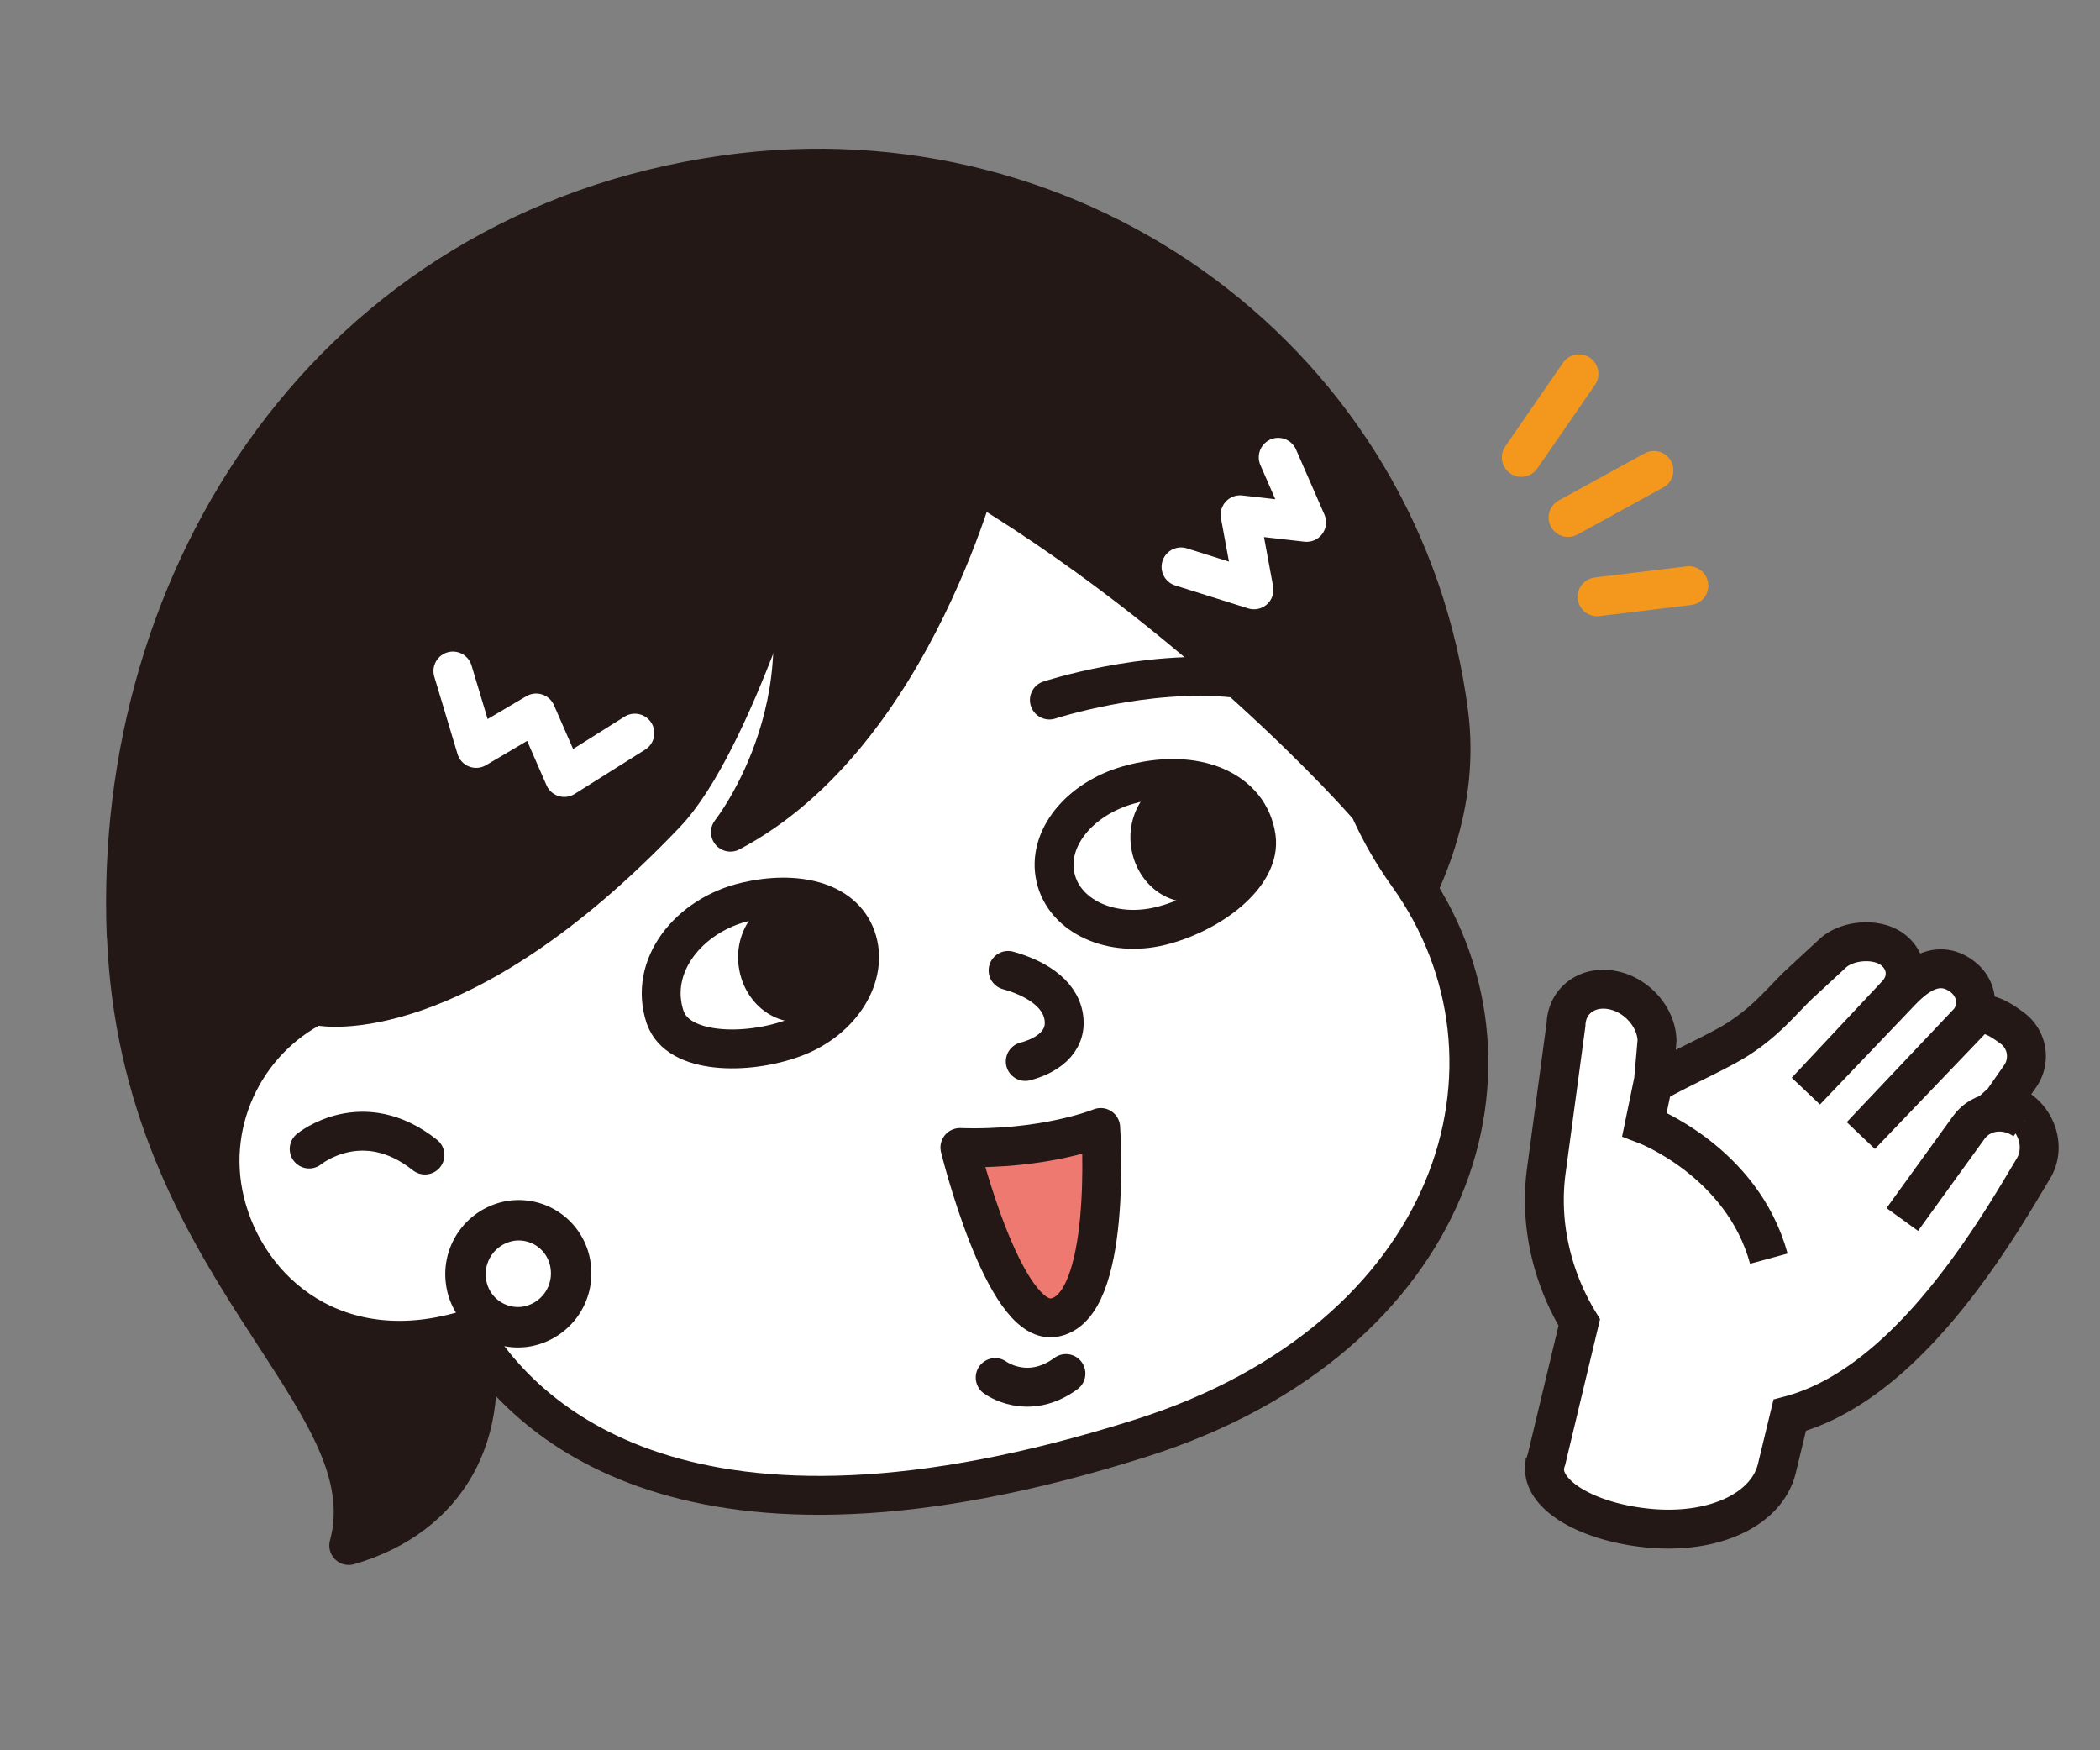 <svg xmlns="http://www.w3.org/2000/svg" width="54" height="45" fill="none"><rect width="100%" height="100%" fill="#808080" stroke="none"/><path stroke="#F3981C" stroke-linecap="round" stroke-linejoin="round" d="m39.119 11.76 1.484-2.149m-.281 3.694 2.208-1.211m-1.462 3.25 2.36-.286"/><path fill="#231815" stroke="#231815" stroke-linecap="round" stroke-linejoin="round" d="M3.245 24.054C2.873 14.79 8.525 5.932 18.621 4.496c9.147-1.302 17.488 4.899 18.634 13.848s-14.97 16.883-18.508 18.643c-.668.332-1.636.474-2.934-.362-1.743-1.162-3.68-2.496-3.68-2.496.569 2.715-.614 4.866-3.165 5.606 1.042-3.86-5.374-7.09-5.719-15.682z"/><path fill="#fff" d="m8.325 25.748-.028-.058s.129-5.498 6.919-9.778c9.42-5.935 15.9-3.479 15.9-3.479s2.415 2.672 3.482 6.613c.334 1.239.852 2.409 1.596 3.444 3.45 4.81 1.271 11.905-6.844 14.481-11.692 3.71-15.905-.47-17.281-2.803-3.372 1.059-5.721-.936-6.286-3.283-.512-2.122.604-4.28 2.542-5.137"/><path stroke="#231815" stroke-linecap="round" stroke-linejoin="round" d="m8.325 25.748-.028-.058s.129-5.498 6.919-9.778c9.42-5.935 15.9-3.479 15.9-3.479s2.415 2.672 3.482 6.613c.334 1.239.852 2.409 1.596 3.444 3.45 4.81 1.271 11.905-6.844 14.481-11.692 3.71-15.905-.47-17.281-2.803-3.372 1.059-5.721-.936-6.286-3.283-.512-2.122.604-4.28 2.542-5.137"/><path fill="#231815" stroke="#231815" stroke-linecap="round" stroke-linejoin="round" d="M8.248 25.874s-.667-7.281 7.26-11.866c4.318-2.496 8.423-3.164 11.397-3.127 3.117.042 6.085 1.675 7.428 4.487.531 1.111 1.26 4.247.768 5.281 0 0-4.291-4.902-10.437-8.5l-4.151 1.272s-1.65 5.676-3.397 7.503c-5.359 5.62-8.868 4.95-8.868 4.95"/><path stroke="#231815" stroke-linecap="round" stroke-linejoin="round" d="M7.95 29.541s1.367-1.126 2.977.155"/><path stroke="#fff" stroke-linecap="round" stroke-linejoin="round" d="m32.868 11.757.73 1.673-1.71-.195.357 1.93-1.876-.59m-14.044 4.274-1.814 1.14-.724-1.658-1.543.911-.598-1.99"/><path stroke="#231815" stroke-linecap="round" stroke-linejoin="round" d="M26.364 27.29c.508-.131 1.092-.476.99-1.14-.1-.662-.816-1.03-1.432-1.2m-8.814 1.209c.322.95 2.096.978 3.319.522s1.935-1.609 1.59-2.577c-.345-.964-1.569-1.22-2.837-.922-1.459.341-2.52 1.647-2.076 2.973z"/><path fill="#231815" d="M19.026 25.014c-.202-.872.274-1.738 1.062-1.934.788-.197 1.59.351 1.791 1.223.202.872-.274 1.738-1.062 1.934-.788.197-1.59-.35-1.791-1.223"/><path stroke="#231815" stroke-linecap="round" stroke-linejoin="round" d="M32.304 21.536c.132.974-1.188 1.956-2.454 2.27-1.266.313-2.478-.241-2.708-1.242s.617-2.024 1.869-2.381c1.756-.495 3.127.144 3.293 1.353"/><path fill="#231815" d="M29.114 21.931c-.202-.872.274-1.738 1.062-1.934s1.59.351 1.792 1.223-.274 1.738-1.062 1.935c-.789.196-1.59-.352-1.792-1.224"/><path stroke="#231815" stroke-linecap="round" stroke-linejoin="round" d="M25.59 35.417s.833.622 1.82-.103"/><path fill="#ED7971" stroke="#231815" stroke-linecap="round" stroke-linejoin="round" d="M28.303 28.988s-1.434.586-3.62.515c0 0 1.119 4.558 2.404 4.375 1.539-.219 1.216-4.89 1.216-4.89"/><path fill="#231815" stroke="#231815" stroke-linecap="round" stroke-linejoin="round" d="M25.286 11.725s-1.732 7.153-6.504 9.67c0 0 2.9-3.653.909-8.189l2.118-.986z"/><path stroke="#231815" stroke-linecap="round" stroke-linejoin="round" d="M26.984 17.998s2.463-.805 4.765-.563"/><path fill="#fff" d="M39.723 37.707a.7.7 0 0 1 .043-.18L40.61 34c-.696-1.139-1.032-2.528-.848-3.896l.507-3.764c.02-.62.56-1.009 1.193-.884.62.118 1.129.69 1.148 1.293l-.098 1.112c.738-.409 1.25-.627 1.881-.97.975-.53 1.45-1.203 1.933-1.641l.807-.746c.373-.34 1.12-.393 1.518-.102.4.29.456.804.111 1.169l-2.324 2.48 2.348-2.459c.34-.36.955-1.007 1.657-.495.39.284.477.802.181 1.167l-2.773 2.93 2.792-2.916c.294-.37.685-.148 1.084.143a.9.9 0 0 1 .23 1.234l-.463.663-.022.02c.16.03.32.095.466.202.48.35.642 1.006.357 1.49l-.234.39c-1.309 2.21-3.392 5.264-6.04 5.967l-.33 1.365c-.245 1.017-1.517 1.66-3.145 1.55-1.624-.115-2.892-.827-2.828-1.59z"/><path stroke="#231815" stroke-miterlimit="10" d="M39.723 37.707a.7.7 0 0 1 .043-.18L40.61 34c-.696-1.139-1.032-2.528-.848-3.896l.507-3.764c.02-.62.56-1.009 1.193-.884.62.118 1.129.69 1.148 1.293l-.098 1.112c.738-.409 1.25-.627 1.881-.97.975-.53 1.45-1.203 1.933-1.641l.807-.746c.373-.34 1.12-.393 1.518-.102.4.29.456.804.111 1.169l-2.324 2.48 2.348-2.459c.34-.36.955-1.007 1.657-.495.39.284.477.802.181 1.167l-2.773 2.93 2.792-2.916c.294-.37.685-.148 1.084.143a.9.9 0 0 1 .23 1.234l-.463.663-.022.02c.16.03.32.095.466.202.48.35.642 1.006.357 1.49l-.234.39c-1.309 2.21-3.392 5.264-6.04 5.967l-.33 1.365c-.245 1.017-1.517 1.66-3.145 1.55-1.624-.115-2.892-.827-2.828-1.59z"/><path fill="#fff" d="m48.916 31.353 1.71-2.366c.324-.451.968-.523 1.443-.177"/><path stroke="#231815" stroke-miterlimit="10" d="m48.916 31.353 1.71-2.366c.324-.451.968-.523 1.443-.177"/><path fill="#fff" d="m42.508 27.833-.222 1.074s2.514.942 3.198 3.453"/><path stroke="#231815" stroke-miterlimit="10" d="m42.508 27.833-.222 1.074s2.514.942 3.198 3.453"/><path fill="#fff" stroke="#231815" stroke-linecap="round" stroke-linejoin="round" stroke-width="1.04" d="M13.504 34.111a1.347 1.347 0 0 1-1.522-1.172 1.387 1.387 0 0 1 1.17-1.553 1.347 1.347 0 0 1 1.523 1.173 1.387 1.387 0 0 1-1.17 1.552"/></svg>